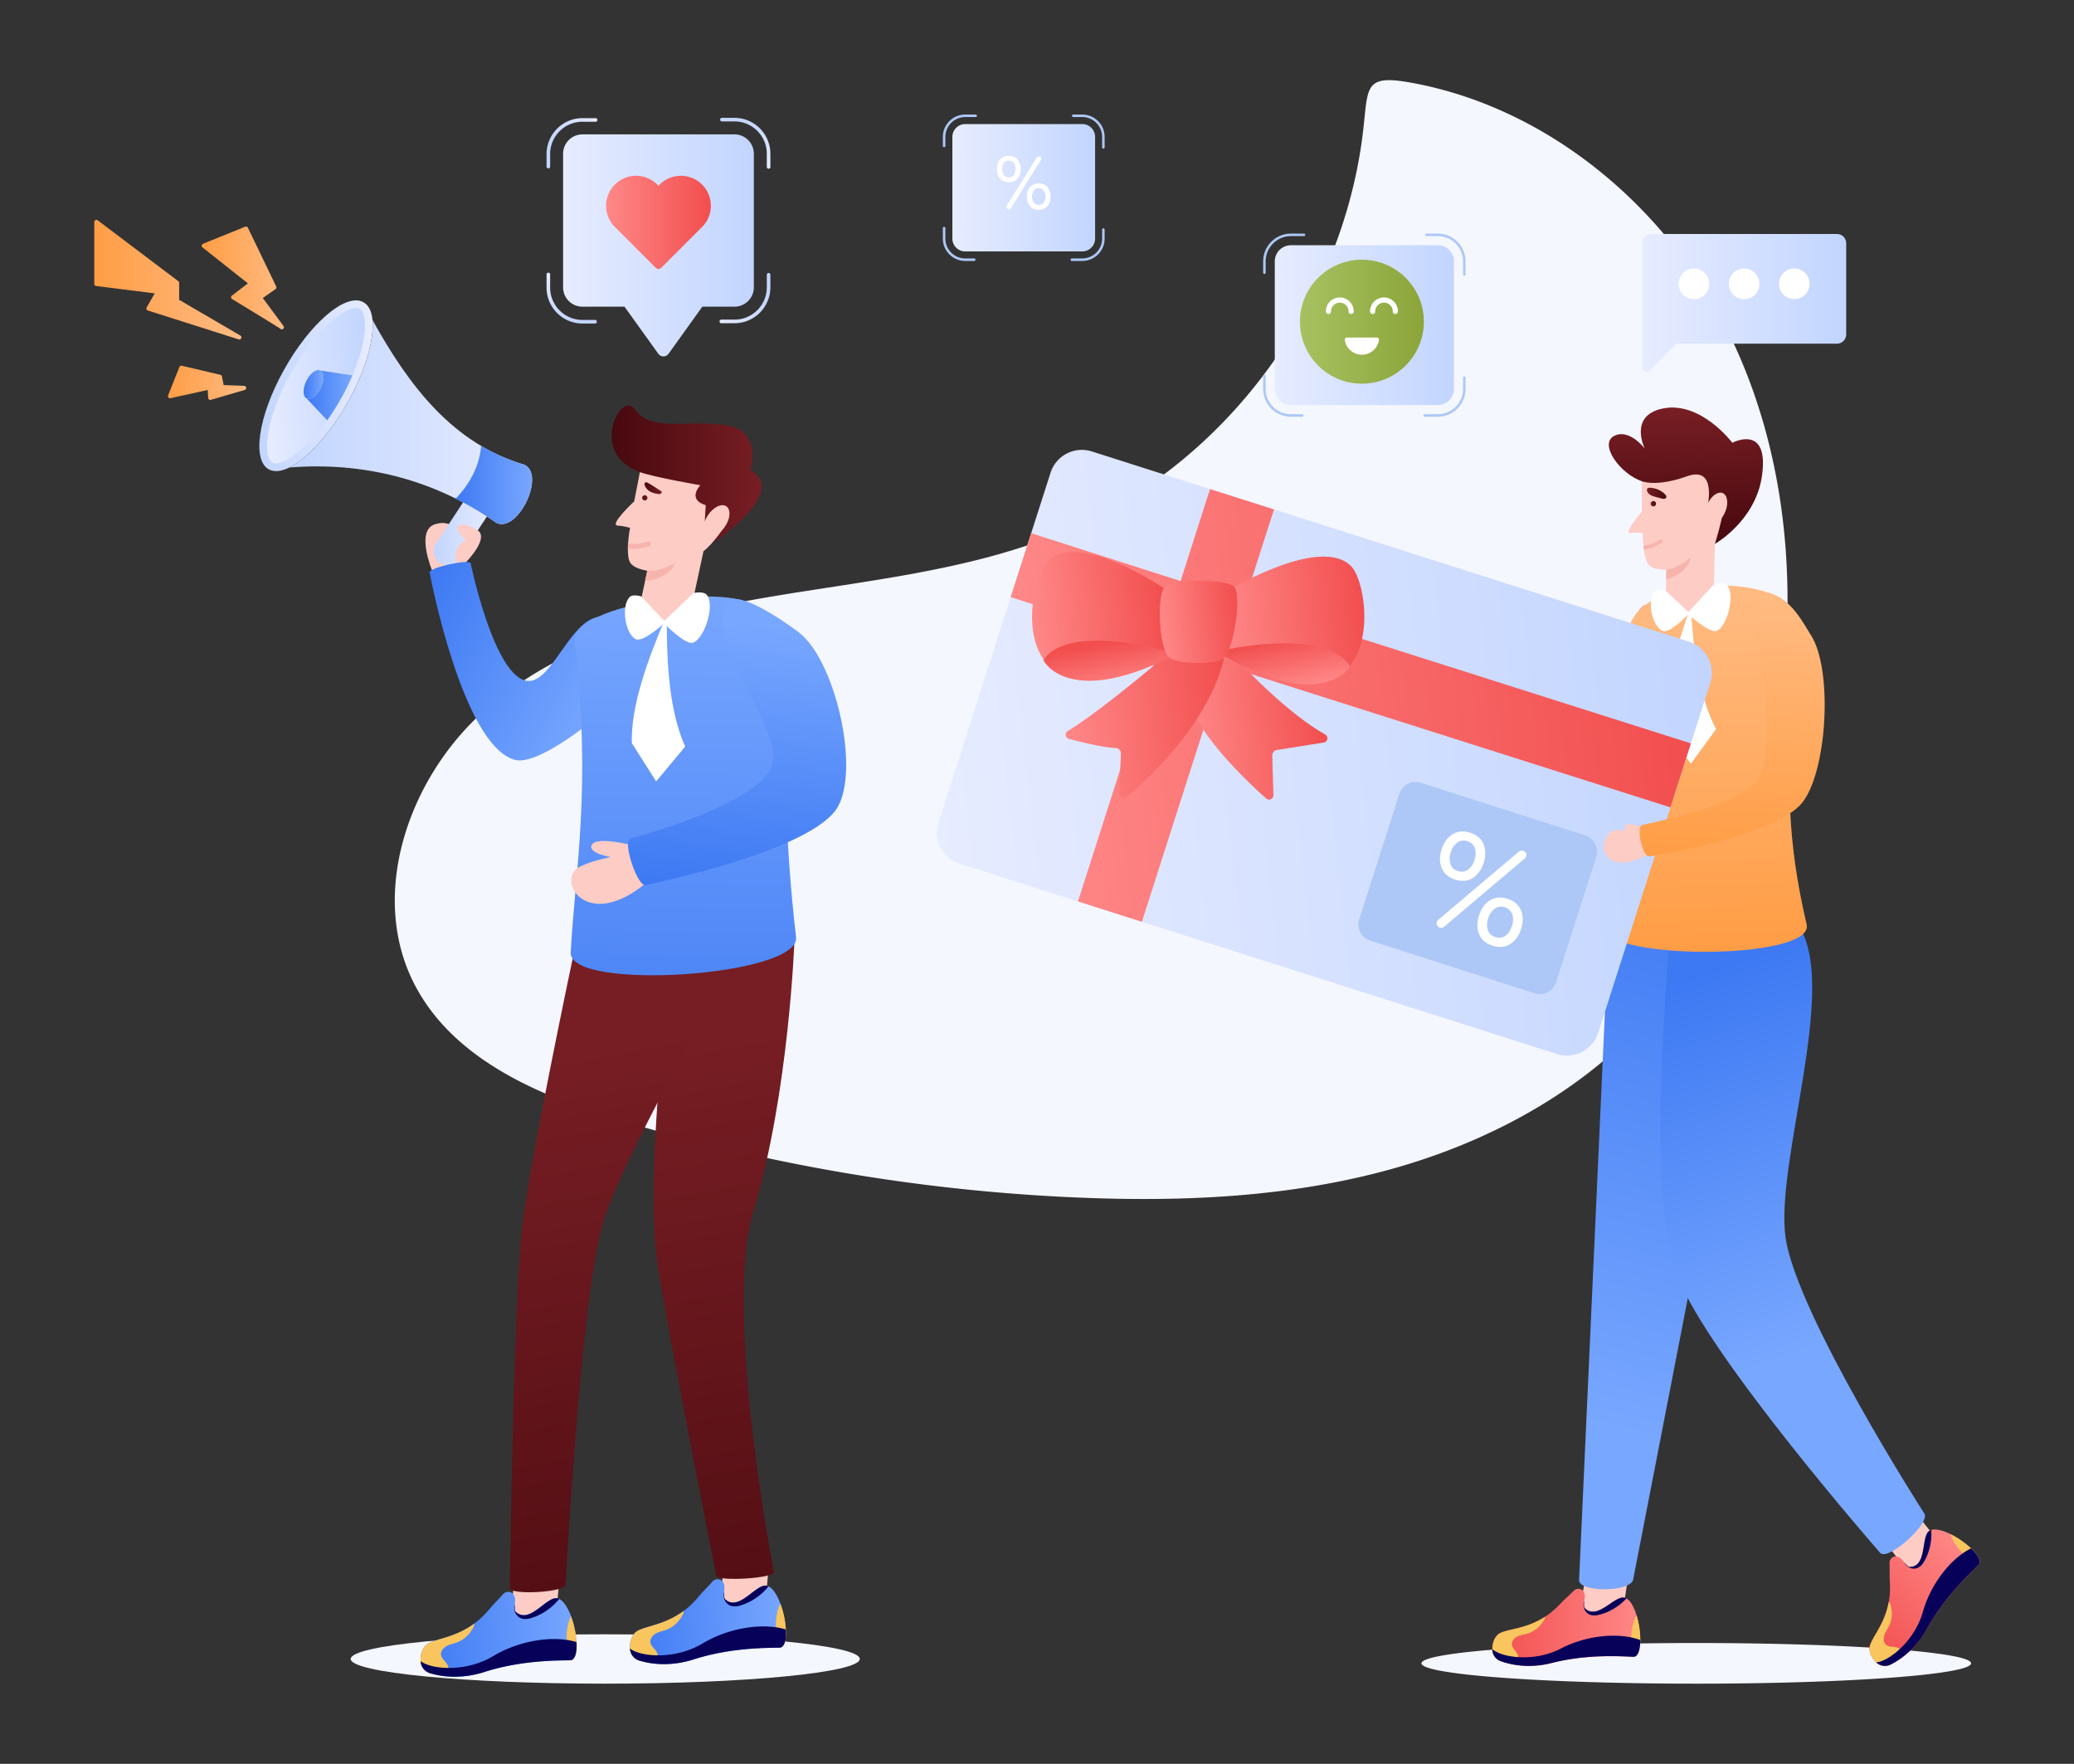 <?xml version="1.0" encoding="utf-8"?>
<svg xmlns="http://www.w3.org/2000/svg" height="491.643" id="Layer_1" style="enable-background:new 0 0 700 700" version="1.1" viewBox="60.908 104.179 578.184 491.643" width="578.184" x="0" y="0">
  <rect x="60.908" y="104.179" width="578.184" height="491.643" fill="#333333" stroke="none"/>
  <style>.st0{fill:#fdccc5}.st1{fill:#f5f7ff}.st3{fill:#adc8f7}.st6{fill:#fff}.st12{fill:#070159}.st19{fill:#f7b4ad}.st32{fill:#f9c55f}</style>
  <g id="Customer_Loyalty">
    <path class="st1" d="M358.5 251.977c-26.371 11.222-55.434 13.876-83.687 18.689-28.254 4.813-57.313 12.51-78.78 31.499-21.468 18.988-32.782 52.113-19.094 77.294 11.251 20.698 35.258 30.54 57.832 37.28a519.93 519.93 0 0 0 126.437 21.227c29.598 1.26 59.609-.065 88.128-8.08s55.609-23.125 74.454-45.982c16.03-19.441 25.47-43.627 30.72-68.271 8.748-41.067 5.999-85.576-13.731-122.64-17.404-32.693-49.237-58.857-86.07-65.69-13.376-2.481-12.381.767-13.73 12.808-1.011 9.02-2.986 17.932-5.796 26.56-5.71 17.54-14.911 33.934-26.808 48.024-13.508 16-30.57 29.068-49.874 37.282zM610.403 567.806c0 3.13-34.298 5.668-76.61 5.668s-76.62-2.537-76.62-5.668 34.309-5.662 76.62-5.662 76.61 2.532 76.61 5.662z"/>
    <path class="st0" d="m502.994 543.283-2.271 12.903 12.294-.543 1.827-12.36z"/>
    <linearGradient gradientUnits="userSpaceOnUse" id="SVGID_1_" x1="500.421" x2="540.221" y1="500.058" y2="346.708">
      <stop offset="0" style="stop-color:#78a7ff"/>
      <stop offset="1" style="stop-color:#3d79f3"/>
    </linearGradient>
    <path d="M552.075 359.716 516.16 544.652c-1.356 3.406-15.042 3.289-15.042 0l8.417-184.936h42.541z" style="fill:url(#SVGID_1_)"/>
    <linearGradient gradientTransform="matrix(-1 0 0 1 482.53 0)" gradientUnits="userSpaceOnUse" id="SVGID_2_" x1="-35.658" x2="5.609" y1="557.784" y2="557.784">
      <stop offset="0" style="stop-color:#f88"/>
      <stop offset="1" style="stop-color:#f24e4e"/>
    </linearGradient>
    <path d="M476.93 563.787a.075.075 0 0 0 0 .07V563.893c0 1.463.897 2.772 2.288 3.28.578.211 1.274.435 2.065.636 2.878.743 7.112 1.203 12.232-.094 9.754-2.49 19.037-1.876 22.706-1.723.118 0 .236 0 .342-.035 1.061-.26 1.557-2.017 1.616-4.317a1.548 1.548 0 0 0 0-.33c.012-2.147-.354-4.683-1.026-6.865-.59-1.947-1.416-3.61-2.418-4.435-.13-.107-.26-.2-.413-.283a1.754 1.754 0 0 0-.531-.225c-2.772-.672-7.585 6.394-11.017 2.973-.39-.366-.318-1.12-.2-2.005.058-.401.117-.838.153-1.274.035-.425-.095-.861-.307-1.262-.53-1.027-1.934-1.204-2.76-.378a79.611 79.611 0 0 1-2.843 2.701c-.224.213-.448.449-.672.696-.153.154-.307.319-.484.484a19.063 19.063 0 0 1-1.745 1.663c-.236.212-.484.413-.732.613-.542.413-1.061.803-1.604 1.133-.094.07-.189.13-.283.189-.271.176-.543.33-.814.483-5.497 3.102-10.486 2.701-12.15 4.423-1.06 1.074-1.367 2.572-1.403 3.846z" style="fill:url(#SVGID_2_)"/>
    <path class="st32" d="M515.631 560.814c0 1.911.342 3.692.932 5.143 1.061-.26 1.557-2.017 1.616-4.317a1.548 1.548 0 0 0 0-.33c.012-2.147-.354-4.683-1.026-6.865-.944 1.604-1.522 3.869-1.522 6.37zM476.93 563.787a.075.075 0 0 0 0 .07V563.893c0 1.463.897 2.772 2.288 3.28.578.211 1.274.435 2.065.636.389-.07.79-.165 1.18-.26.577-.153 1.226-.365 1.509-.896.366-.672-.012-1.498-.46-2.1-.46-.613-1.026-1.203-1.109-1.958-.106-.967.66-1.84 1.545-2.276.873-.425 1.876-.531 2.808-.814a7.576 7.576 0 0 0 2.288-1.144 8.267 8.267 0 0 0 1.616-1.593c.342-.448 1.014-1.262.944-1.863 0-.024-.012-.036-.024-.06-.094.072-.189.13-.283.19-.271.176-.543.33-.814.483-5.497 3.102-10.486 2.701-12.15 4.423-1.06 1.074-1.367 2.572-1.403 3.846z"/>
    <path class="st12" d="M479.21 567.177c2.669.982 7.773 2.185 14.298.532 9.765-2.49 19.04-1.875 22.722-1.714 1.29.053 1.892-1.831 1.953-4.349.002-.11.003-.221-.003-.337-6.053-2.24-15.1-1.289-22.052 2.34-7.61 3.967-16.622 2.516-19.181.206-.008-.004-.014-.003-.019.005-.004.007.002.006.002.006-.005.007-.002.02-.001.026a3.48 3.48 0 0 0 2.281 3.285zM502.399 551.945c.12.834.57 1.63 1.288 2.08.507.314 1.123.437 1.723.43.61-.005 1.202-.14 1.774-.31a14.689 14.689 0 0 0 2.127-.783 15.954 15.954 0 0 0 3.445-2.157c.52-.436 1.012-.897 1.474-1.394a1 1 0 0 1 .097-.088 1.956 1.956 0 0 0-.539-.22c-2.77-.677-7.587 6.387-11.018 2.975-.38-.366-.311-1.118-.195-2.011-.214.455-.25.974-.176 1.478z"/>
    <path class="st0" d="m586.844 534.47 7.84 10.496 8.03-9.326-7.75-9.8z"/>
    <linearGradient gradientTransform="scale(-1 1) rotate(46.741 480.1 5274.747)" gradientUnits="userSpaceOnUse" id="SVGID_3_" x1="-3718.435" x2="-3677.168" y1="2817.761" y2="2817.761">
      <stop offset="0" style="stop-color:#f88"/>
      <stop offset="1" style="stop-color:#f24e4e"/>
    </linearGradient>
    <path d="M583.915 567.502c.009.025.026.041.051.049l.009.008.017.016a3.473 3.473 0 0 0 3.956.58c.55-.275 1.191-.628 1.879-1.066 2.513-1.587 5.75-4.355 8.313-8.973 4.873-8.81 11.681-15.15 14.307-17.716.08-.086.161-.172.208-.273.539-.951-.401-2.517-2.036-4.136a1.546 1.546 0 0 0-.24-.226c-1.556-1.48-3.653-2.952-5.703-3.957-1.822-.905-3.599-1.443-4.887-1.279a2.55 2.55 0 0 0-.49.107c-.19.047-.363.128-.526.233-2.39 1.558-.542 9.905-5.386 10.06-.533.033-1.034-.536-1.597-1.228-.252-.318-.53-.66-.823-.985-.285-.316-.692-.521-1.13-.641-1.11-.317-2.201.584-2.166 1.751.028.917.05 2.202.02 3.922 0 .308.018.633.045.966.007.217.022.442.021.684.059.832.058 1.642.015 2.41-.007.318-.03.636-.054.954-.072.678-.144 1.323-.275 1.944a3.929 3.929 0 0 1-.057.336c-.057.318-.131.621-.205.924-1.508 6.129-5.22 9.487-5.105 11.879.054 1.509.935 2.758 1.839 3.657z" style="fill:url(#SVGID_3_)"/>
    <path class="st32" d="M608.272 537.28c1.391 1.31 2.923 2.282 4.383 2.847.539-.951-.401-2.517-2.036-4.136a1.546 1.546 0 0 0-.24-.226c-1.556-1.48-3.653-2.952-5.703-3.957.521 1.786 1.774 3.76 3.596 5.473zM583.915 567.502c.009.025.026.041.051.049l.009.008.017.016a3.473 3.473 0 0 0 3.956.58c.55-.275 1.191-.628 1.879-1.066.215-.332.421-.689.619-1.037.284-.526.574-1.144.382-1.714-.24-.727-1.1-1.018-1.844-1.104-.762-.085-1.58-.077-2.186-.534-.777-.586-.888-1.742-.6-2.685.29-.927.9-1.73 1.332-2.603a7.577 7.577 0 0 0 .735-2.45c.086-.746.07-1.521-.052-2.268-.093-.557-.224-1.604-.711-1.965-.017-.016-.034-.015-.06-.023a3.929 3.929 0 0 1-.056.336c-.057.318-.131.621-.205.924-1.508 6.129-5.22 9.487-5.105 11.879.054 1.509.935 2.758 1.839 3.657z"/>
    <path class="st12" d="M587.946 568.165c2.544-1.27 6.918-4.163 10.186-10.048 4.878-8.818 11.682-15.152 14.323-17.722.922-.903-.037-2.633-1.829-4.403-.08-.077-.159-.154-.247-.229-5.779 2.874-11.287 10.114-13.409 17.663-2.325 8.261-9.558 13.83-12.994 14.111-.008.002-.012.008-.01.016.003.01.006.004.006.004a3.48 3.48 0 0 0 3.974.609zM592.744 540.84c.69.483 1.579.701 2.398.487.576-.155 1.088-.52 1.495-.96.413-.448.721-.971.99-1.505.347-.671.647-1.371.887-2.085.432-1.287.696-2.632.789-3.988.04-.677.04-1.352-.004-2.028-.004-.04-.001-.085.001-.131a1.958 1.958 0 0 0-.528.241c-2.393 1.554-.55 9.903-5.385 10.063-.528.026-1.028-.54-1.598-1.236.184.468.537.85.955 1.141z"/>
    <linearGradient gradientUnits="userSpaceOnUse" id="SVGID_4_" x1="570.157" x2="533.088" y1="478.74" y2="376.117">
      <stop offset="0" style="stop-color:#78a7ff"/>
      <stop offset="1" style="stop-color:#3d79f3"/>
    </linearGradient>
    <path d="M585.069 537.025s-47.881-54.683-56.427-76.961c-9.442-24.613-2.134-87.476-2.051-103.672l35.928 6.082c10.869 17.316-6.719 65.55-3.854 86.497 2.923 21.336 38.628 76.974 38.628 76.974 2.204 2.44-10.008 13.52-12.224 11.08z" style="fill:url(#SVGID_4_)"/>
    <linearGradient gradientUnits="userSpaceOnUse" id="SVGID_5_" x1="493.682" x2="495.37" y1="273.558" y2="329.556">
      <stop offset="0" style="stop-color:#f88"/>
      <stop offset="1" style="stop-color:#f24e4e"/>
    </linearGradient>
    <path d="M519.618 272.777c-3.348-.068-17.973 34.454-28.184 41.865-5.752 4.175-27.343 7.786-27.343 7.786l1.604 8.023s26.841-.829 34.5-4.986c8.07-4.38 22.303-18.634 24.21-27.614 1.326-6.243 1.594-24.946-4.787-25.074z" style="fill:url(#SVGID_5_)"/>
    <linearGradient gradientUnits="userSpaceOnUse" id="SVGID_6_" x1="533.081" x2="536.155" y1="267.547" y2="369.542">
      <stop offset="0" style="stop-color:#ffbb83"/>
      <stop offset="1" style="stop-color:#ff9d45"/>
    </linearGradient>
    <path d="M507.251 361.842c2.415-21.256-.304-65.263 8.396-84.331 6.322-13.859 42.47-12.347 45.162-2.604 5.8 20.96-7.59 38.675 3.751 86.935 2.38 10.125-58.472 10.246-57.309 0z" style="fill:url(#SVGID_6_)"/>
    <path class="st6" d="m539.316 307.404-7.031 9.653-7.043-9.653c-.867-9.527 2.507-21.563 7.043-34.285.734 13.123 2.322 25.347 7.03 34.285z"/>
    <path class="st0" d="M539.198 254.845s-.07.08-.21.22l-.41 19.38-13.41 1.85.27-13.34c-1.93.04-3.77-.26-4.71-1.14-.84-.77-1.3-2.66-1.56-4.51-.04-.33-.08-.67-.12-.99-.2-1.93-.2-3.59-.2-3.59s-1.95-.18-3.25.04c-2.49.4 3-5.94 3-5.94s.07-11.53 0-11.8c0 0 17.72-8.85 24.21-.83 6.48 8.01-3.61 20.65-3.61 20.65z"/>
    <linearGradient gradientUnits="userSpaceOnUse" id="SVGID_7_" x1="530.51" x2="531.666" y1="217.665" y2="256.008">
      <stop offset="0" style="stop-color:#771e24"/>
      <stop offset="1" style="stop-color:#47090e"/>
    </linearGradient>
    <path d="M518.63 238.317s3.99 1.691 12.528-1.37c8.537-3.06 5.88 8.377 5.437 9.947 0 0 1.973-6.322 4.188-4.872s-1.813 13.766-1.813 13.766 11.306-6.346 13.123-18.889c2.144-14.787-8.252-9.31-8.252-9.31s-8.898-11.866-19.604-9.503c-9.373 2.069-4.797 11.142-4.797 11.142s-4.198-5.582-8.39-3.617c-4.64 2.175 1.465 10.652 7.58 12.706z" style="fill:url(#SVGID_7_)"/>
    <path class="st0" d="M541.838 246.916c-.995 2.333-2.916 3.752-4.284 3.168-1.373-.585-1.673-2.952-.678-5.284.999-2.34 2.915-3.762 4.288-3.176 1.368.584 1.672 2.952.674 5.292z"/>
    <path class="st19" d="M525.437 262.951s2.778-.005 6.902-3.459c0 0-.703 4.514-6.956 6.169l.054-2.71z"/>
    <path class="st6" d="M538.805 266.95s2.632-.72 3.538.28c2.409 2.66.04 11.7-2.894 12.803-1.995.75-8.196-4.885-8.196-4.885l7.552-8.198z"/>
    <path class="st6" d="M525.171 268.755s-2.23-.613-3.066.34c-2.134 2.438-.61 9.66 2.278 10.937 2.045.904 7.538-4.95 7.538-4.95l-6.75-6.327z"/>
    <linearGradient gradientUnits="userSpaceOnUse" id="SVGID_8_" x1="518.661" x2="575.586" y1="188.635" y2="188.635">
      <stop offset="0" style="stop-color:#e7ecff"/>
      <stop offset="1" style="stop-color:#c2d5ff"/>
    </linearGradient>
    <path d="M575.586 171.993v25.391a2.59 2.59 0 0 1-2.59 2.59h-44.83l-7.367 7.516c-.782.797-2.138.244-2.138-.874v-34.623a2.59 2.59 0 0 1 2.59-2.59h51.745a2.59 2.59 0 0 1 2.59 2.59z" style="fill:url(#SVGID_8_)"/>
    <circle class="st6" cx="533.134" cy="183.292" r="4.27"/>
    <circle class="st6" cx="547.124" cy="183.292" r="4.27"/>
    <circle class="st6" cx="561.114" cy="183.292" r="4.27"/>
    <linearGradient gradientTransform="rotate(8.709 -927.85 13453.55)" gradientUnits="userSpaceOnUse" id="SVGID_9_" x1="-1497.389" x2="-1491.708" y1="174.349" y2="174.349">
      <stop offset="0" style="stop-color:#771e24"/>
      <stop offset="1" style="stop-color:#47090e"/>
    </linearGradient>
    <path d="M525.102 241.97c.214.22.424.51.349.808-.063.251-.32.415-.577.45-.257.035-.516-.032-.766-.099l-1.542-.41c-.507-.135-1.02-.273-1.477-.531-.457-.258-.859-.654-1.012-1.156-.059-.195-.077-.415.018-.596.336-.64 2.058-.138 2.563.025.92.297 1.771.814 2.444 1.51z" style="fill:url(#SVGID_9_)"/>
    <linearGradient gradientUnits="userSpaceOnUse" id="SVGID_10_" x1="521.087" x2="522.569" y1="244.581" y2="244.581">
      <stop offset="0" style="stop-color:#771e24"/>
      <stop offset="1" style="stop-color:#47090e"/>
    </linearGradient>
    <path d="M522.569 244.581a.74.74 0 1 1-1.482 0 .74.74 0 0 1 1.482 0z" style="fill:url(#SVGID_10_)"/>
    <path class="st1" d="M300.594 566.593c0 3.783-31.779 6.88-70.969 6.88s-70.955-3.097-70.955-6.88c0-3.817 31.765-6.88 70.955-6.88s70.969 3.063 70.969 6.88z"/>
    <path class="st0" d="M181.35 263.156s-4.544-10.93.64-12.785c5.183-1.855 8.806 2.542 8.347 10.865l-8.987 1.92z"/>
    <linearGradient gradientTransform="matrix(-1 0 0 1 -1598.923 0)" gradientUnits="userSpaceOnUse" id="SVGID_11_" x1="-1796.69" x2="-1780.756" y1="252.35" y2="252.35">
      <stop offset="0" style="stop-color:#e7ecff"/>
      <stop offset="1" style="stop-color:#c2d5ff"/>
    </linearGradient>
    <path d="m197.768 246.442-8.86 13.46a3.855 3.855 0 1 1-6.44-4.238l8.295-12.601 7.005 3.379z" style="fill:url(#SVGID_11_)"/>
    <linearGradient gradientTransform="matrix(-1 0 0 1 -1598.923 0)" gradientUnits="userSpaceOnUse" id="SVGID_12_" x1="-1763.744" x2="-1732.132" y1="211.7" y2="211.7">
      <stop offset="0" style="stop-color:#e7ecff"/>
      <stop offset="1" style="stop-color:#c2d5ff"/>
    </linearGradient>
    <path d="M158.003 216.034c-7.179 12.918-17.018 21.452-21.984 19.056-4.966-2.396-3.176-14.812 4.002-27.73 7.179-12.918 17.028-21.446 21.994-19.05 4.966 2.395 3.166 14.807-4.012 27.724z" style="fill:url(#SVGID_12_)"/>
    <linearGradient gradientTransform="rotate(25.753 -799.113 203.88)" gradientUnits="userSpaceOnUse" id="SVGID_13_" x1="45.466" x2="71.021" y1="-193.915" y2="-208.143">
      <stop offset="0" style="stop-color:#e7ecff"/>
      <stop offset="1" style="stop-color:#c2d5ff"/>
    </linearGradient>
    <path d="M156.116 214.991a67.686 67.686 0 0 1-3.984 6.348c-6.31 8.84-12.775 12.962-15.173 11.805-.525-.252-.933-.82-1.206-1.694-1.165-3.662.258-12.442 6.148-23.04 7.334-13.194 16.26-19.563 19.182-18.154.524.253.923.816 1.195 1.69.938 2.918.206 9.1-3.12 16.865a67.292 67.292 0 0 1-3.042 6.18z" style="fill:url(#SVGID_13_)"/>
    <linearGradient gradientTransform="matrix(-1 0 0 1 -1598.923 0)" gradientUnits="userSpaceOnUse" id="SVGID_14_" x1="-1808.174" x2="-1740.461" y1="221.823" y2="221.823">
      <stop offset="0" style="stop-color:#e7ecff"/>
      <stop offset="1" style="stop-color:#c2d5ff"/>
    </linearGradient>
    <path d="M199.283 249.925c-17.386-12.288-37.476-17.06-57.745-15.433 5.07-2.473 11.419-9.38 16.468-18.457 4.885-8.786 7.275-17.339 6.742-22.658 10.286 18.57 22.521 34.513 42.356 40.335 5.99 2.89-1.831 19.103-7.821 16.213z" style="fill:url(#SVGID_14_)"/>
    <linearGradient gradientTransform="matrix(-1 0 0 1 -1598.923 0)" gradientUnits="userSpaceOnUse" id="SVGID_15_" x1="-1808.174" x2="-1786.888" y1="239.368" y2="239.368">
      <stop offset="0" style="stop-color:#78a7ff"/>
      <stop offset="1" style="stop-color:#3d79f3"/>
    </linearGradient>
    <path d="M207.104 233.712a52.726 52.726 0 0 1-12.05-5.245c-.521 5.648-3.078 10.467-7.089 14.693a86.052 86.052 0 0 1 11.318 6.765c5.99 2.89 13.811-13.323 7.821-16.213z" style="fill:url(#SVGID_15_)"/>
    <linearGradient gradientTransform="matrix(-1 0 0 1 -1598.923 0)" gradientUnits="userSpaceOnUse" id="SVGID_16_" x1="-1749.994" x2="-1744.475" y1="211.36" y2="211.36">
      <stop offset="0" style="stop-color:#78a7ff"/>
      <stop offset="1" style="stop-color:#3d79f3"/>
    </linearGradient>
    <path d="M150.321 212.335c-1.04 2.155-2.785 3.476-3.897 2.94-1.113-.537-1.165-2.726-.126-4.881 1.044-2.164 2.79-3.486 3.903-2.95 1.113.538 1.164 2.727.12 4.89z" style="fill:url(#SVGID_16_)"/>
    <linearGradient gradientTransform="matrix(-1 0 0 1 -1598.923 0)" gradientUnits="userSpaceOnUse" id="SVGID_17_" x1="-1758.08" x2="-1745.352" y1="214.394" y2="214.394">
      <stop offset="0" style="stop-color:#78a7ff"/>
      <stop offset="1" style="stop-color:#3d79f3"/>
    </linearGradient>
    <path d="M156.116 214.991a67.686 67.686 0 0 1-3.984 6.348l-5.703-6.066c1.107.534 2.853-.778 3.893-2.933 1.044-2.165.989-4.358-.118-4.892l8.953 1.363a67.292 67.292 0 0 1-3.041 6.18z" style="fill:url(#SVGID_17_)"/>
    <path class="st0" d="M190.581 261.138s7.109-7.09 3.313-9.253c-3.795-2.164-5.374-1.747-5.465-.38-.068 1.011 2.353 3.302 2.353 3.302s-3.706 1.069-2.748 6.331h2.547zM262.78 540.273l-1.58 13.788 12.966-1.357 1.145-13.186z"/>
    <linearGradient gradientTransform="scale(-1 1) rotate(3.445 1047.656 31481.763)" gradientUnits="userSpaceOnUse" id="SVGID_18_" x1="-2135.859" x2="-2092.143" y1="690.299" y2="690.299">
      <stop offset="0" style="stop-color:#78a7ff"/>
      <stop offset="1" style="stop-color:#3d79f3"/>
    </linearGradient>
    <path d="M236.524 563.614a.08.08 0 0 0 .005.074v.013l.002.025a3.68 3.68 0 0 0 2.628 3.322c.625.187 1.375.38 2.224.542 3.09.602 7.597.82 12.928-.879 10.157-3.252 20.012-3.195 23.901-3.266.125-.008.25-.015.36-.06 1.106-.341 1.518-2.231 1.434-4.667a1.638 1.638 0 0 0-.021-.35c-.125-2.27-.673-4.929-1.523-7.194-.747-2.02-1.726-3.726-2.839-4.536a2.701 2.701 0 0 0-.454-.273 1.857 1.857 0 0 0-.576-.203c-2.974-.534-7.613 7.243-11.46 3.845-.436-.362-.409-1.165-.34-2.108.036-.428.071-.893.08-1.357.011-.451-.154-.904-.404-1.315-.627-1.051-2.122-1.15-2.943-.223a84.362 84.362 0 0 1-2.834 3.037c-.223.239-.445.502-.666.779-.153.172-.304.356-.481.542a20.206 20.206 0 0 1-1.74 1.87c-.236.24-.485.467-.734.695-.548.47-1.072.916-1.625 1.3a4.14 4.14 0 0 1-.287.217c-.276.204-.553.384-.83.563-5.615 3.63-10.916 3.524-12.566 5.45-1.054 1.204-1.283 2.807-1.239 4.157z" style="fill:url(#SVGID_18_)"/>
    <path class="st32" d="M277.259 558.007c.122 2.02.597 3.882 1.313 5.379 1.106-.342 1.518-2.232 1.434-4.668a1.638 1.638 0 0 0-.021-.35c-.125-2.27-.673-4.929-1.523-7.194-.895 1.757-1.362 4.188-1.203 6.833zM236.524 563.614a.08.08 0 0 0 .005.074v.013l.002.025a3.68 3.68 0 0 0 2.628 3.322c.625.187 1.375.38 2.224.542.407-.1.825-.225 1.23-.35.602-.199 1.274-.464 1.54-1.044.344-.734-.108-1.583-.62-2.19-.526-.62-1.162-1.208-1.297-2-.174-1.017.581-1.988 1.489-2.506.896-.505 1.95-.681 2.916-1.04a8.025 8.025 0 0 0 2.347-1.355 8.756 8.756 0 0 0 1.608-1.787c.333-.496.992-1.4.88-2.03-.002-.026-.016-.037-.03-.062a4.14 4.14 0 0 1-.287.218c-.276.204-.553.384-.83.563-5.615 3.63-10.916 3.524-12.566 5.45-1.054 1.204-1.283 2.807-1.239 4.157z"/>
    <path class="st12" d="M239.15 567.054c2.885.868 8.36 1.815 15.154-.348 10.167-3.255 20.015-3.196 23.918-3.26 1.367-.025 1.884-2.056 1.789-4.722-.006-.117-.011-.234-.025-.356-6.543-1.983-16.05-.402-23.17 3.877-7.794 4.68-17.417 3.72-20.27 1.44-.008-.004-.015-.003-.02.006s.003.006.003.006c-.005.008-.001.021 0 .028a3.686 3.686 0 0 0 2.622 3.329zM262.702 549.47c.18.874.707 1.688 1.494 2.118.556.3 1.216.39 1.85.346.644-.045 1.262-.225 1.856-.442a15.57 15.57 0 0 0 2.2-.963 16.9 16.9 0 0 0 3.505-2.501 17.06 17.06 0 0 0 1.47-1.567c.026-.032.061-.066.097-.1a2.072 2.072 0 0 0-.584-.198c-2.973-.54-7.617 7.237-11.462 3.848-.425-.364-.4-1.163-.333-2.115-.199.495-.204 1.046-.093 1.574z"/>
    <path class="st0" d="m204.42 543.786-1.58 13.789 12.966-1.357 1.145-13.186z"/>
    <linearGradient gradientTransform="scale(-1 1) rotate(3.445 1051.712 31346.9)" gradientUnits="userSpaceOnUse" id="SVGID_19_" x1="-2069.281" x2="-2025.565" y1="690.299" y2="690.299">
      <stop offset="0" style="stop-color:#78a7ff"/>
      <stop offset="1" style="stop-color:#3d79f3"/>
    </linearGradient>
    <path d="M178.164 567.127a.08.08 0 0 0 .004.075l.001.012.002.025a3.68 3.68 0 0 0 2.628 3.322c.625.188 1.375.38 2.223.542 3.091.603 7.598.82 12.929-.878 10.157-3.253 20.012-3.195 23.901-3.267.125-.007.25-.015.36-.059 1.105-.342 1.517-2.232 1.433-4.668a1.635 1.635 0 0 0-.02-.35c-.125-2.27-.673-4.929-1.523-7.193-.747-2.02-1.726-3.727-2.84-4.536a2.7 2.7 0 0 0-.454-.273 1.856 1.856 0 0 0-.575-.203c-2.974-.535-7.613 7.243-11.46 3.844-.436-.362-.409-1.165-.34-2.108.036-.427.07-.893.08-1.356.01-.452-.154-.905-.404-1.316-.627-1.05-2.122-1.149-2.943-.223a84.343 84.343 0 0 1-2.834 3.037c-.223.24-.445.503-.667.779-.152.172-.304.356-.48.542a20.208 20.208 0 0 1-1.74 1.87c-.236.24-.485.467-.735.695-.547.471-1.071.916-1.624 1.3-.095.08-.191.149-.287.217-.276.205-.553.384-.83.564-5.615 3.63-10.917 3.523-12.566 5.45-1.054 1.203-1.283 2.807-1.24 4.156z" style="fill:url(#SVGID_19_)"/>
    <path class="st32" d="M218.899 561.52c.121 2.02.596 3.882 1.312 5.379 1.106-.342 1.518-2.232 1.434-4.668a1.635 1.635 0 0 0-.02-.35c-.125-2.27-.673-4.929-1.523-7.193-.896 1.756-1.363 4.188-1.203 6.832zM178.164 567.127a.08.08 0 0 0 .004.075l.001.012.002.025a3.68 3.68 0 0 0 2.628 3.322c.625.188 1.375.38 2.223.542.408-.1.826-.225 1.231-.35.602-.198 1.274-.464 1.54-1.043.344-.735-.108-1.584-.62-2.191-.526-.62-1.162-1.207-1.298-2-.173-1.016.582-1.988 1.49-2.506.895-.505 1.949-.68 2.916-1.04a8.025 8.025 0 0 0 2.347-1.355 8.754 8.754 0 0 0 1.608-1.787c.333-.495.992-1.399.879-2.03-.002-.025-.015-.037-.029-.061-.095.08-.191.149-.287.217-.276.205-.553.384-.83.564-5.615 3.63-10.917 3.523-12.566 5.45-1.054 1.203-1.283 2.807-1.24 4.156z"/>
    <path class="st12" d="M180.79 570.567c2.885.868 8.36 1.816 15.154-.348 10.167-3.255 20.014-3.195 23.917-3.259 1.367-.026 1.885-2.057 1.79-4.723-.006-.117-.011-.234-.025-.356-6.543-1.983-16.05-.402-23.17 3.877-7.795 4.68-17.417 3.72-20.27 1.44-.008-.004-.015-.002-.02.006s.002.007.002.007c-.004.008 0 .02.001.027a3.686 3.686 0 0 0 2.622 3.329zM204.342 552.983c.18.875.707 1.688 1.494 2.118.556.3 1.216.39 1.85.346.643-.045 1.262-.225 1.856-.442a15.563 15.563 0 0 0 2.2-.963 16.902 16.902 0 0 0 3.505-2.5 17.065 17.065 0 0 0 1.47-1.568c.026-.032.061-.066.097-.1a2.072 2.072 0 0 0-.584-.197c-2.973-.54-7.617 7.236-11.462 3.847-.425-.363-.4-1.163-.334-2.115-.198.495-.203 1.046-.092 1.574z"/>
    <linearGradient gradientTransform="scale(-1 1) rotate(3.445 1043.86 31607.969)" gradientUnits="userSpaceOnUse" id="SVGID_20_" x1="-2133.225" x2="-2158.458" y1="527" y2="736.342">
      <stop offset="0" style="stop-color:#771e24"/>
      <stop offset="1" style="stop-color:#47090e"/>
    </linearGradient>
    <path d="M282.393 366.117s-1.53 42.984-11.426 75.528c-8.555 28.137 5.7 100.744 5.7 100.744.103 1.727-15.989 2.696-16.093.969 0 0-13.378-67.563-16.315-86.408-4.12-26.436 4.32-88.798 4.32-88.798l33.814-2.035z" style="fill:url(#SVGID_20_)"/>
    <linearGradient gradientTransform="scale(-1 1) rotate(3.445 1043.86 31607.969)" gradientUnits="userSpaceOnUse" id="SVGID_21_" x1="-2098.011" x2="-2122.76" y1="527.402" y2="732.72">
      <stop offset="0" style="stop-color:#771e24"/>
      <stop offset="1" style="stop-color:#47090e"/>
    </linearGradient>
    <path d="M220.88 369.82s-12.069 56.859-14.349 76.08c-2.47 20.818-3.499 100.922-3.499 100.922.126 2.091 15.674 1.155 15.548-.936 0 0 4.243-81.082 10.573-101.348 6.496-20.8 39.682-77.605 39.682-77.605l-47.954 2.887z" style="fill:url(#SVGID_21_)"/>
    <linearGradient gradientTransform="matrix(-1 0 0 1 -1598.923 0)" gradientUnits="userSpaceOnUse" id="SVGID_22_" x1="-1827.619" x2="-1773.711" y1="302.351" y2="275.382">
      <stop offset="0" style="stop-color:#78a7ff"/>
      <stop offset="1" style="stop-color:#3d79f3"/>
    </linearGradient>
    <path d="M180.67 263.756s9.033 48.165 23.74 52.21c6.81 1.874 23.804-12.651 23.804-12.651s5.273-28.354-.775-27.14c-7.87 1.577-12.846 18.377-19.411 17.809-9.33-.802-15.909-32.787-15.909-32.787-.297-1.318-11.747 1.228-11.45 2.559z" style="fill:url(#SVGID_22_)"/>
    <linearGradient gradientTransform="matrix(-1 0 0 1 -1598.923 0)" gradientUnits="userSpaceOnUse" id="SVGID_23_" x1="-1851.746" x2="-1849.397" y1="267.03" y2="423.208">
      <stop offset="0" style="stop-color:#78a7ff"/>
      <stop offset="1" style="stop-color:#3d79f3"/>
    </linearGradient>
    <path d="M220.008 369.663c-.582 10.907 64.087 6.668 62.82-4.278-6.41-55.7 1.305-71.918-10.52-91.251-4.988-8.155-52.468-1.797-51.202 8.89 4.782 40.528.104 64.01-1.098 86.639z" style="fill:url(#SVGID_23_)"/>
    <path class="st0" d="M237.71 339.902s-10.915-2.903-11.906-.051c-.773 2.225 5.373 3.228 5.373 3.228s-4.815.836-8.602 2.656c-6.94 3.336 1.517 18.464 18.344 4.66l-3.209-10.493z"/>
    <linearGradient gradientTransform="matrix(-1 0 0 1 -1598.923 0)" gradientUnits="userSpaceOnUse" id="SVGID_24_" x1="-1868.848" x2="-1863.698" y1="278.106" y2="352.38">
      <stop offset="0" style="stop-color:#78a7ff"/>
      <stop offset="1" style="stop-color:#3d79f3"/>
    </linearGradient>
    <path d="M240.944 350.859s47.105-9.446 53.683-22.06c5.958-11.411-1.15-40.876-11.036-48.372-4.29-3.256-18.196-12.858-20.316-7.896-5.208 12.2 16.736 35.41 12.69 45.387-4.406 10.907-39.364 20.018-39.364 20.018-2.248.75 2.094 13.686 4.343 12.923z" style="fill:url(#SVGID_24_)"/>
    <path class="st6" d="m251.922 312.262-8.086 9.73-6.793-10.68c-.274-10.131 4.107-22.628 9.761-35.771-.11 13.924.743 26.954 5.118 36.721z"/>
    <path class="st0" d="M233.16 250.687c1.4.04 3.391.618 3.391.618s-.403 2.086-.565 4.387c-.027.444-.04.901-.04 1.359-.027 1.668.135 3.27.74 4.09.794 1.104 2.65 1.777 4.669 2.126l-2.96 13.832 14.316.767 4.319-20.075c.175-.121.269-.188.269-.188s13.024-11.114 7.898-20.762c-5.14-9.633-24.73-12.244-25.349-3.995-.027.295-2.14 11.086-2.14 11.086s-7.225 6.688-4.547 6.755z"/>
    <path class="st19" d="M241.35 263.269s2.89.554 7.874-2.21c0 0-1.64 4.554-8.476 5.017l.601-2.807z"/>
    <path class="st6" d="M254.241 269.46s2.831-.583 3.722.535c2.366 2.975-.748 12.372-3.925 13.34-2.16.657-8.335-5.718-8.335-5.718l8.538-8.157z"/>
    <path class="st6" d="M239.705 270.447s-2.317-.799-3.264.153c-2.42 2.432-1.298 10.17 1.67 11.716 2.1 1.094 8.303-4.724 8.303-4.724l-6.709-7.145z"/>
    <linearGradient gradientTransform="matrix(-1 0 0 1 -1598.923 0)" gradientUnits="userSpaceOnUse" id="SVGID_25_" x1="-1872.114" x2="-1830.343" y1="236.487" y2="236.487">
      <stop offset="0" style="stop-color:#771e24"/>
      <stop offset="1" style="stop-color:#47090e"/>
    </linearGradient>
    <path d="M239.298 235.78c4.063 1.438 16.852 3.648 16.852 3.648s-3.844 3.952 1.506 5.564l-.276 4.552s2.939-6.006 5.964-3.753c3.024 2.253-4.162 9.996-4.162 9.996s22.017-14.196 10.849-20.598c0 0 3.81-11.068-7.149-12.55-11.096-1.501-20.378 2.086-25.115-4.52-3.7-5.157-12.985 12.523 1.53 17.66z" style="fill:url(#SVGID_25_)"/>
    <path class="st0" d="M263.028 250.94c-1.504 2.225-3.787 3.315-5.093 2.433-1.31-.885-1.146-3.407.358-5.633 1.509-2.233 3.787-3.326 5.097-2.44 1.306.881 1.147 3.406-.362 5.64z"/>
    <linearGradient gradientTransform="matrix(-1 0 0 1 -1598.923 0)" gradientUnits="userSpaceOnUse" id="SVGID_26_" x1="-1728.459" x2="-1706.659" y1="210.88" y2="210.88">
      <stop offset="0" style="stop-color:#ffbb83"/>
      <stop offset="1" style="stop-color:#ff9d45"/>
    </linearGradient>
    <path d="M107.771 214.39a.617.617 0 0 0 .105.594c.14.164.362.234.572.187l10.361-2.299.14 2.229a.613.613 0 0 0 .245.443c.105.07.222.105.339.105.058 0 .105-.011.163-.023l9.416-2.754a.583.583 0 0 0-.14-1.143l-5.717-.222-.467-2.392a.56.56 0 0 0-.432-.455l-10.757-2.532a.586.586 0 0 0-.677.35l-3.15 7.911z" style="fill:url(#SVGID_26_)"/>
    <linearGradient gradientTransform="matrix(-1 0 0 1 -1598.923 0)" gradientUnits="userSpaceOnUse" id="SVGID_27_" x1="-1738.982" x2="-1716.055" y1="181.65" y2="181.65">
      <stop offset="0" style="stop-color:#ffbb83"/>
      <stop offset="1" style="stop-color:#ff9d45"/>
    </linearGradient>
    <path d="M125.612 187.54c5.052 3.07 12.695 7.725 13.43 8.25a.605.605 0 0 0 .42.187.588.588 0 0 0 .572-.432c.035-.14.07-.245-.152-.467l.058-.035-5.764-7.794 3.536-2.485a.586.586 0 0 0 .198-.724l-7.9-16.393a.59.59 0 0 0-.746-.28l-11.761 4.76a.576.576 0 0 0-.362.455c-.035.21.046.42.21.549l12.671 10.034-4.468 3.42a.576.576 0 0 0-.222.49c0 .198.105.373.28.466z" style="fill:url(#SVGID_27_)"/>
    <linearGradient gradientTransform="matrix(-1 0 0 1 -1598.923 0)" gradientUnits="userSpaceOnUse" id="SVGID_28_" x1="-1727.128" x2="-1686.112" y1="182.129" y2="182.129">
      <stop offset="0" style="stop-color:#ffbb83"/>
      <stop offset="1" style="stop-color:#ff9d45"/>
    </linearGradient>
    <path d="M87.189 166.037v17.28c0 .303.222.548.513.583l16.336 2.054-2.252 3.932a.627.627 0 0 0-.035.502c.07.163.198.292.373.338l25.32 8.051a.899.899 0 0 0 .175.024.571.571 0 0 0 .536-.35.58.58 0 0 0-.233-.736l-17.07-9.964v-4.726a.56.56 0 0 0-.234-.466L88.122 165.57a.57.57 0 0 0-.606-.047.567.567 0 0 0-.327.514z" style="fill:url(#SVGID_28_)"/>
    <linearGradient gradientTransform="matrix(-1 0 0 1 -1598.923 0)" gradientUnits="userSpaceOnUse" id="SVGID_29_" x1="-1840.326" x2="-1838.876" y1="242.909" y2="242.909">
      <stop offset="0" style="stop-color:#771e24"/>
      <stop offset="1" style="stop-color:#47090e"/>
    </linearGradient>
    <path d="M239.953 242.904a.726.726 0 1 0 1.45.009.726.726 0 0 0-1.45-.009z" style="fill:url(#SVGID_29_)"/>
    <linearGradient gradientTransform="matrix(-1 0 0 1 -1598.923 0)" gradientUnits="userSpaceOnUse" id="SVGID_30_" x1="-1844.298" x2="-1839.511" y1="240.247" y2="240.247">
      <stop offset="0" style="stop-color:#771e24"/>
      <stop offset="1" style="stop-color:#47090e"/>
    </linearGradient>
    <path d="M241.56 238.785c-.218-.125-.481-.251-.707-.143-.152.073-.242.24-.26.407s.026.335.085.492c.27.717.848 1.29 1.517 1.662.67.372 1.429.557 2.188.662.224.03.462.053.67-.037.214-.092.415-.394.278-.619-.148-.24-.591-.432-.822-.587a51.405 51.405 0 0 0-2.95-1.837z" style="fill:url(#SVGID_30_)"/>
    <path class="st19" d="M235.946 257.05c.511.082 1.036.122 1.534.122 2.328 0 4.305-.753 4.427-.807a.657.657 0 0 0 .39-.861.676.676 0 0 0-.875-.39c-.027.026-2.798 1.062-5.436.578-.027.444-.04.901-.04 1.359z"/>
    <linearGradient gradientUnits="userSpaceOnUse" id="SVGID_31_" x1="261.493" x2="275.676" y1="187.266" y2="187.266">
      <stop offset="0" style="stop-color:#e7ecff"/>
      <stop offset="1" style="stop-color:#c2d5ff"/>
    </linearGradient>
    <path d="M265.663 194.273h-3.67a.5.5 0 1 1 0-1h3.67c4.97 0 9.013-4.043 9.013-9.013v-3.501a.5.5 0 1 1 1 0v3.501c0 5.521-4.492 10.013-10.013 10.013z" style="fill:url(#SVGID_31_)"/>
    <linearGradient gradientTransform="rotate(90 3275.147 -2925.81)" gradientUnits="userSpaceOnUse" id="SVGID_32_" x1="6381.131" x2="6395.315" y1="129.054" y2="129.054">
      <stop offset="0" style="stop-color:#e7ecff"/>
      <stop offset="1" style="stop-color:#c2d5ff"/>
    </linearGradient>
    <path d="M226.79 194.358h-3.5c-5.522 0-10.014-4.492-10.014-10.013v-3.67a.5.5 0 1 1 1 0v3.67c0 4.97 4.044 9.013 9.014 9.013h3.5a.5.5 0 1 1 0 1z" style="fill:url(#SVGID_32_)"/>
    <linearGradient gradientTransform="rotate(180 3251.696 -2925.81)" gradientUnits="userSpaceOnUse" id="SVGID_33_" x1="6275.932" x2="6290.116" y1="-5995.735" y2="-5995.735">
      <stop offset="0" style="stop-color:#e7ecff"/>
      <stop offset="1" style="stop-color:#c2d5ff"/>
    </linearGradient>
    <path d="M213.776 151.124a.5.5 0 0 1-.5-.5v-3.502c0-5.521 4.491-10.013 10.013-10.013h3.67a.5.5 0 1 1 0 1h-3.67c-4.97 0-9.013 4.043-9.013 9.013v3.502a.5.5 0 0 1-.5.5z" style="fill:url(#SVGID_33_)"/>
    <linearGradient gradientTransform="rotate(-90 3251.696 -2902.358)" gradientUnits="userSpaceOnUse" id="SVGID_34_" x1="198.13" x2="212.313" y1="-5885.385" y2="-5885.385">
      <stop offset="0" style="stop-color:#e7ecff"/>
      <stop offset="1" style="stop-color:#c2d5ff"/>
    </linearGradient>
    <path d="M275.176 151.208a.5.5 0 0 1-.5-.5v-3.67c0-4.97-4.044-9.014-9.013-9.014h-3.501a.5.5 0 1 1 0-1h3.5c5.522 0 10.014 4.492 10.014 10.013v3.671a.5.5 0 0 1-.5.5z" style="fill:url(#SVGID_34_)"/>
    <linearGradient gradientUnits="userSpaceOnUse" id="SVGID_35_" x1="217.888" x2="271.064" y1="172.579" y2="172.579">
      <stop offset="0" style="stop-color:#e7ecff"/>
      <stop offset="1" style="stop-color:#c2d5ff"/>
    </linearGradient>
    <path d="M271.064 147.038v37.222a5.401 5.401 0 0 1-5.401 5.401H256.7l-9.415 13.128c-.7.976-2.151.976-2.852 0l-9.425-13.128h-11.731a5.39 5.39 0 0 1-5.39-5.39v-37.233a5.401 5.401 0 0 1 5.401-5.402h42.374a5.401 5.401 0 0 1 5.401 5.402z" style="fill:url(#SVGID_35_)"/>
    <linearGradient gradientUnits="userSpaceOnUse" id="SVGID_36_" x1="229.871" x2="259.08" y1="166.161" y2="166.161">
      <stop offset="0" style="stop-color:#f88"/>
      <stop offset="1" style="stop-color:#f24e4e"/>
    </linearGradient>
    <path d="m256.63 167.453-11.363 11.363a1.115 1.115 0 0 1-1.578 0l-11.363-11.363a8.35 8.35 0 0 1 0-11.827c3.26-3.268 8.557-3.26 11.818 0 .114.115.228.237.334.351.098-.122.212-.236.326-.35 3.162-3.163 8.24-3.26 11.516-.294.049.05.106.09.155.147.049.049.106.097.155.146.049.05.098.107.147.155.057.05.097.106.146.155a8.358 8.358 0 0 1-.293 11.517z" style="fill:url(#SVGID_36_)"/>
    <linearGradient gradientUnits="userSpaceOnUse" id="SVGID_37_" x1="416.289" x2="466.229" y1="194.814" y2="194.814">
      <stop offset="0" style="stop-color:#e7ecff"/>
      <stop offset="1" style="stop-color:#c2d5ff"/>
    </linearGradient>
    <path d="M466.229 177.035v35.558a4.5 4.5 0 0 1-4.5 4.5h-40.941a4.5 4.5 0 0 1-4.5-4.5v-35.558a4.5 4.5 0 0 1 4.5-4.5h40.942a4.5 4.5 0 0 1 4.499 4.5z" style="fill:url(#SVGID_37_)"/>
    <linearGradient gradientUnits="userSpaceOnUse" id="SVGID_38_" x1="423.298" x2="457.846" y1="193.846" y2="193.846">
      <stop offset="0" style="stop-color:#a7c161"/>
      <stop offset="1" style="stop-color:#8ba53a"/>
    </linearGradient>
    <path d="M457.846 193.84c0 9.55-7.735 17.285-17.274 17.285s-17.274-7.735-17.274-17.284c0-9.539 7.735-17.274 17.274-17.274s17.274 7.735 17.274 17.274z" style="fill:url(#SVGID_38_)"/>
    <path class="st6" d="M437.58 191.704a.723.723 0 0 1-.724-.724 2.447 2.447 0 0 0-2.444-2.443 2.446 2.446 0 0 0-2.444 2.443.723.723 0 0 1-1.446 0 3.895 3.895 0 0 1 3.89-3.89 3.895 3.895 0 0 1 3.89 3.89c0 .4-.323.724-.723.724zM449.9 191.704a.723.723 0 0 1-.724-.724 2.446 2.446 0 0 0-2.443-2.443 2.447 2.447 0 0 0-2.445 2.443.723.723 0 0 1-1.446 0 3.895 3.895 0 0 1 3.89-3.89 3.895 3.895 0 0 1 3.89 3.89c0 .4-.323.724-.723.724zM436.383 198.259a.588.588 0 0 0-.574.681 4.816 4.816 0 0 0 9.527 0 .588.588 0 0 0-.574-.681h-8.38z"/>
    <linearGradient gradientTransform="rotate(-6.339 -585.295 -351.289)" gradientUnits="userSpaceOnUse" id="SVGID_39_" x1="240.593" x2="460.301" y1="422.042" y2="422.042">
      <stop offset="0" style="stop-color:#e7ecff"/>
      <stop offset="1" style="stop-color:#c2d5ff"/>
    </linearGradient>
    <path d="m537.676 294.574-5.386 16.818-5.706 17.828-20.118 62.806c-1.547 4.82-6.705 7.476-11.534 5.94l-115.697-36.85-17.816-5.678-32.908-10.48a9.187 9.187 0 0 1-5.962-11.552l20.111-62.775 5.716-17.83 5.394-16.838c1.536-4.83 6.704-7.487 11.524-5.95l32.939 10.488 17.826 5.676 115.665 36.844c4.84 1.545 7.508 6.722 5.952 11.553z" style="fill:url(#SVGID_39_)"/>
    <linearGradient gradientTransform="rotate(-6.339 -585.295 -351.289)" gradientUnits="userSpaceOnUse" id="SVGID_40_" x1="268.314" x2="452.284" y1="404.372" y2="404.372">
      <stop offset="0" style="stop-color:#f88"/>
      <stop offset="1" style="stop-color:#f24e4e"/>
    </linearGradient>
    <path d="m532.29 311.392-5.706 17.828-124.457-39.539-22.892 71.435-17.816-5.678 22.89-71.464-41.649-13.343 5.716-17.83 41.648 13.343 8.209-25.643 17.826 5.676-8.225 25.675z" style="fill:url(#SVGID_40_)"/>
    <linearGradient gradientTransform="rotate(-6.339 -585.295 -351.289)" gradientUnits="userSpaceOnUse" id="SVGID_41_" x1="313.225" x2="351.739" y1="412.208" y2="412.208">
      <stop offset="0" style="stop-color:#f88"/>
      <stop offset="1" style="stop-color:#f24e4e"/>
    </linearGradient>
    <path d="m415.58 314.797.329 11.004c.032 1.064-1.221 1.65-2.018.945-4.292-3.798-14.094-12.996-19.359-22.12-1.289-2.232-2.307-4.462-2.905-6.605-1.062-3.82-1.577-6.959-1.769-9.498 4.169.758 10.872.425 12.311-.993.37-.365.73-.953 1.07-1.703l1.042.54s13.72 15.54 26.059 22.533c1 .568.733 2.07-.404 2.25l-13.059 2.08a1.54 1.54 0 0 0-1.296 1.567z" style="fill:url(#SVGID_41_)"/>
    <linearGradient gradientTransform="rotate(-6.339 -585.295 -351.289)" gradientUnits="userSpaceOnUse" id="SVGID_42_" x1="279.315" x2="325.593" y1="409.246" y2="409.246">
      <stop offset="0" style="stop-color:#f88"/>
      <stop offset="1" style="stop-color:#f24e4e"/>
    </linearGradient>
    <path d="M394.532 304.626c-6.738 10.361-15.637 18.417-19.636 21.775-.807.678-2.034.068-1.989-.985l.48-11.143a1.539 1.539 0 0 0-1.5-1.603c-3.303-.107-9.395-1.588-12.986-2.534-1.033-.272-1.238-1.646-.326-2.203 8.66-5.288 23.513-17.777 27.658-21.301.177.296.364.548.563.74.526.51 1.649.893 3.062 1.151 4.169.758 10.872.425 12.311-.993-1.398 6.08-4.244 11.879-7.637 17.096z" style="fill:url(#SVGID_42_)"/>
    <linearGradient gradientTransform="rotate(-6.339 -585.295 -351.289)" gradientUnits="userSpaceOnUse" id="SVGID_43_" x1="326.057" x2="365.921" y1="385.085" y2="385.085">
      <stop offset="0" style="stop-color:#f88"/>
      <stop offset="1" style="stop-color:#f24e4e"/>
    </linearGradient>
    <path d="m437.067 289.969-.007.012c-1.613 1.929-3.759 3.423-6.557 4.207-.007.001-.014.003-.023.007-3.088.865-6.966.872-11.792-.333-.035-.008-.068-.015-.103-.026-4.48-1.133-9.774-3.309-16.005-6.808.311-.45.61-1.046.896-1.755 2.01-4.99 3.215-15.402 1.532-17.444 0 0 24.137-14.215 32.507-5.89 3.57 3.55 6.428 19.781-.448 28.03z" style="fill:url(#SVGID_43_)"/>
    <linearGradient gradientUnits="userSpaceOnUse" id="SVGID_44_" x1="421.314" x2="418.528" y1="296.205" y2="282.122">
      <stop offset="0" style="stop-color:#f88"/>
      <stop offset="1" style="stop-color:#f24e4e"/>
    </linearGradient>
    <path d="m437.248 289.945-.05.13c-.07.11-1.88 3.01-6.65 4.27-3.38.89-7.38.78-11.9-.32-.04-.01-.08-.02-.11-.03-.93-.23-1.88-.5-2.84-.81-4.05-1.29-8.48-3.31-13.2-6.01l-.16-.09.11-.15c.29-.42.58-1 .87-1.73l.04-.08.09-.02c4.61-.91 27.93-5 33.76 4.78l.04.06z" style="fill:url(#SVGID_44_)"/>
    <linearGradient gradientTransform="rotate(-6.339 -585.295 -351.289)" gradientUnits="userSpaceOnUse" id="SVGID_45_" x1="273.458" x2="311.061" y1="376.742" y2="376.742">
      <stop offset="0" style="stop-color:#f88"/>
      <stop offset="1" style="stop-color:#f24e4e"/>
    </linearGradient>
    <path d="M386.796 287.372c-6.394 3.084-11.79 4.932-16.324 5.81-.304.06-.602.11-.896.159-4.734.8-8.487.503-11.434-.56-.01-.003-.022-.007-.03-.013-2.675-.971-4.678-2.58-6.137-4.585-6.33-8.673-2.43-24.687 1.363-28 8.89-7.766 32.058 7.98 32.058 7.98-1.56 1.908-1.521 12.787.371 17.502.298.742.64 1.328 1.03 1.707z" style="fill:url(#SVGID_45_)"/>
    <linearGradient gradientTransform="rotate(-6.339 -585.295 -351.289)" gradientUnits="userSpaceOnUse" id="SVGID_46_" x1="293.639" x2="292.763" y1="398.911" y2="385.081">
      <stop offset="0" style="stop-color:#f88"/>
      <stop offset="1" style="stop-color:#f24e4e"/>
    </linearGradient>
    <path d="m387.08 287.418-.21.103c-6.02 2.96-11.526 4.919-16.367 5.825-.304.059-.605.108-.9.16-4.304.695-8.067.54-11.194-.462a11.403 11.403 0 0 1-.321-.106c-.005-.005-.025-.008-.046-.018-4.637-1.61-6.153-4.535-6.217-4.66l-.03-.062.042-.108c6.458-9.374 29.433-3.8 33.974-2.585l.08.022.028.075c.304.748.634 1.303.992 1.65l.17.166z" style="fill:url(#SVGID_46_)"/>
    <linearGradient gradientTransform="rotate(-6.339 -585.295 -351.289)" gradientUnits="userSpaceOnUse" id="SVGID_47_" x1="308.902" x2="331.034" y1="381.883" y2="381.883">
      <stop offset="0" style="stop-color:#f88"/>
      <stop offset="1" style="stop-color:#f24e4e"/>
    </linearGradient>
    <path d="M405.009 267.83c2.027 2.456-.134 17.03-2.839 19.7-1.928 1.903-13.305 1.852-15.374-.158-2.868-2.786-3.207-16.999-1.4-19.209 2.25-2.754 17.62-2.749 19.613-.333z" style="fill:url(#SVGID_47_)"/>
    <path class="st3" d="m505.917 342.976-11.222 35.033a4.706 4.706 0 0 1-5.918 3.046l-45.915-14.708a4.706 4.706 0 0 1-3.046-5.917l11.222-35.034a4.706 4.706 0 0 1 5.918-3.046l45.915 14.708a4.706 4.706 0 0 1 3.046 5.918z"/>
    <path class="st6" d="M462.82 346.112c-.628-1.554-.639-3.28-.031-5.177.608-1.896 1.619-3.294 3.032-4.195 1.415-.9 3.059-1.052 4.93-.452 1.872.6 3.122 1.678 3.75 3.232.628 1.556.638 3.28.03 5.177s-1.618 3.295-3.032 4.195c-1.415.901-3.058 1.052-4.93.452s-3.122-1.677-3.75-3.232zm7.326.477c.833-.59 1.443-1.494 1.833-2.71.39-1.215.417-2.305.083-3.271-.334-.965-1.025-1.615-2.07-1.95s-1.984-.206-2.817.385c-.832.591-1.444 1.495-1.833 2.71-.39 1.216-.417 2.307-.083 3.271.335.966 1.024 1.615 2.07 1.95 1.045.335 1.984.207 2.817-.385zm-8.591 15.524c-.17-.309-.2-.633-.091-.974.07-.22.197-.406.38-.562l22.448-18.986c.367-.31.771-.396 1.208-.256.366.117.632.309.8.578s.199.573.09.913a1.558 1.558 0 0 1-.512.72l-22.292 18.876a1.554 1.554 0 0 1-.625.322 1.21 1.21 0 0 1-.68-.016 1.239 1.239 0 0 1-.726-.615zm11.69 2.417c-.627-1.554-.638-3.28-.03-5.176.607-1.897 1.618-3.294 3.032-4.196 1.414-.9 3.058-1.051 4.93-.452 1.872.6 3.122 1.678 3.75 3.233.627 1.555.637 3.28.03 5.176s-1.618 3.295-3.033 4.196-3.058 1.051-4.93.451c-1.871-.6-3.121-1.677-3.75-3.232zm7.326.478c.833-.59 1.444-1.495 1.833-2.71.39-1.216.417-2.306.083-3.272-.334-.964-1.024-1.614-2.07-1.95-1.045-.334-1.984-.206-2.817.385-.832.592-1.444 1.495-1.833 2.71-.39 1.216-.417 2.307-.083 3.271.335.966 1.025 1.615 2.07 1.95 1.045.335 1.984.208 2.817-.384z"/>
    <path class="st0" d="M519.174 334.906c-2.114-.996-3.401-.97-5.09-.92l-.34 1.751s-2.341-.41-3.206.006c-4.778 2.29-3.558 13.626 9.883 6.61l-1.247-7.447z"/>
    <linearGradient gradientTransform="rotate(11.014 -458.676 -342.557)" gradientUnits="userSpaceOnUse" id="SVGID_48_" x1="644.22" x2="655.447" y1="65.864" y2="139.832">
      <stop offset="0" style="stop-color:#ffbb83"/>
      <stop offset="1" style="stop-color:#ff9d45"/>
    </linearGradient>
    <path d="M563.438 327.777c-7.294 9.478-42.64 15.09-42.64 15.09-1.944.448-3.963-8.339-2.018-8.785 0 0 27.989-5.362 32.415-12.922 4.476-7.639 1.225-31.558-.77-39.943-.54-2.317 1.214-12.368 3.518-11.811 6.368 1.537 9.872 8.826 11.791 11.783 6.149 9.494 4.616 37.618-2.296 46.588z" style="fill:url(#SVGID_48_)"/>
    <path class="st19" d="M524.218 255.455c-2.03 1.3-3.76 1.75-5.05 1.85-.04-.33-.08-.67-.12-.99 1.14-.07 2.72-.47 4.63-1.7a.51.51 0 0 1 .7.15c.14.23.08.54-.16.69z"/>
    <path class="st3" d="M413.395 180.536a.35.35 0 0 1-.35-.35v-3.151c0-4.27 3.473-7.743 7.743-7.743h3.648a.35.35 0 0 1 0 .7h-3.648c-3.883 0-7.043 3.16-7.043 7.043v3.151a.35.35 0 0 1-.35.35zM469.123 181.033a.35.35 0 0 1-.35-.35v-3.648c0-3.884-3.16-7.043-7.043-7.043h-3.151a.35.35 0 0 1 0-.7h3.151c4.27 0 7.742 3.473 7.742 7.743v3.648a.35.35 0 0 1-.35.35zM461.73 220.336h-3.648a.35.35 0 0 1 0-.7h3.647c3.884 0 7.044-3.16 7.044-7.043v-3.152a.35.35 0 1 1 .7 0v3.152c0 4.269-3.474 7.743-7.744 7.743zM423.94 220.336h-3.152c-4.27 0-7.742-3.474-7.742-7.743v-3.648a.35.35 0 1 1 .699 0v3.648c0 3.883 3.16 7.042 7.043 7.042h3.151a.35.35 0 0 1 0 .7zM324.105 145.207a.35.35 0 0 1-.35-.35v-2.512c0-3.44 2.8-6.24 6.24-6.24h2.907a.35.35 0 0 1 0 .7h-2.906a5.547 5.547 0 0 0-5.541 5.54v2.511a.35.35 0 0 1-.35.35zM368.506 145.602a.35.35 0 0 1-.35-.35v-2.906a5.547 5.547 0 0 0-5.54-5.54h-2.51a.35.35 0 0 1 0-.7h2.51c3.441 0 6.24 2.799 6.24 6.24v2.906a.35.35 0 0 1-.35.35zM362.616 176.917h-2.906a.35.35 0 0 1 0-.7h2.906a5.547 5.547 0 0 0 5.54-5.54v-2.511a.35.35 0 1 1 .7 0v2.51c0 3.441-2.799 6.241-6.24 6.241zM332.506 176.917h-2.51c-3.442 0-6.24-2.8-6.24-6.24v-2.907a.35.35 0 1 1 .699 0v2.906a5.547 5.547 0 0 0 5.54 5.54h2.511a.35.35 0 0 1 0 .701z"/>
    <linearGradient gradientUnits="userSpaceOnUse" id="SVGID_49_" x1="326.411" x2="366.201" y1="156.511" y2="156.511">
      <stop offset="0" style="stop-color:#e7ecff"/>
      <stop offset="1" style="stop-color:#c2d5ff"/>
    </linearGradient>
    <path d="M366.2 142.346v28.33a3.585 3.585 0 0 1-3.584 3.585h-32.62a3.585 3.585 0 0 1-3.585-3.584v-28.331a3.585 3.585 0 0 1 3.585-3.585h32.62a3.585 3.585 0 0 1 3.585 3.585z" style="fill:url(#SVGID_49_)"/>
    <path class="st6" d="M339.699 153.926c-.574-.69-.861-1.57-.861-2.637s.287-1.945.86-2.636c.575-.69 1.39-1.036 2.442-1.036 1.054 0 1.867.345 2.443 1.036.574.69.861 1.57.861 2.636s-.287 1.946-.861 2.637c-.576.69-1.389 1.036-2.443 1.036-1.052 0-1.867-.345-2.441-1.036zm3.816-.954c.328-.438.492-.999.492-1.683s-.164-1.244-.492-1.682c-.328-.438-.787-.657-1.375-.657s-1.046.22-1.374.657c-.329.438-.493.998-.493 1.682 0 .684.164 1.245.493 1.683.328.438.786.656 1.374.656s1.047-.218 1.375-.656zm-1.846 9.325a.638.638 0 0 1-.205-.482c0-.123.034-.24.102-.349l8.35-13.357a.643.643 0 0 1 .575-.328c.206 0 .373.055.503.164.13.11.195.26.195.451 0 .151-.048.301-.143.452l-8.29 13.275a.84.84 0 0 1-.267.266.647.647 0 0 1-.349.103.665.665 0 0 1-.471-.195zm6.36-.677c-.574-.69-.861-1.57-.861-2.637s.287-1.945.86-2.636c.576-.69 1.39-1.036 2.442-1.036 1.054 0 1.868.345 2.443 1.036.574.69.861 1.57.861 2.636 0 1.068-.287 1.946-.861 2.637-.575.69-1.389 1.036-2.443 1.036-1.052 0-1.866-.345-2.441-1.036zm3.816-.954c.328-.438.493-.998.493-1.683 0-.683-.165-1.244-.493-1.682-.328-.437-.786-.656-1.375-.656-.588 0-1.046.219-1.374.656-.328.438-.492.999-.492 1.682 0 .685.164 1.245.492 1.683.328.438.786.656 1.374.656.59 0 1.047-.218 1.375-.656z"/>
  </g>
</svg>